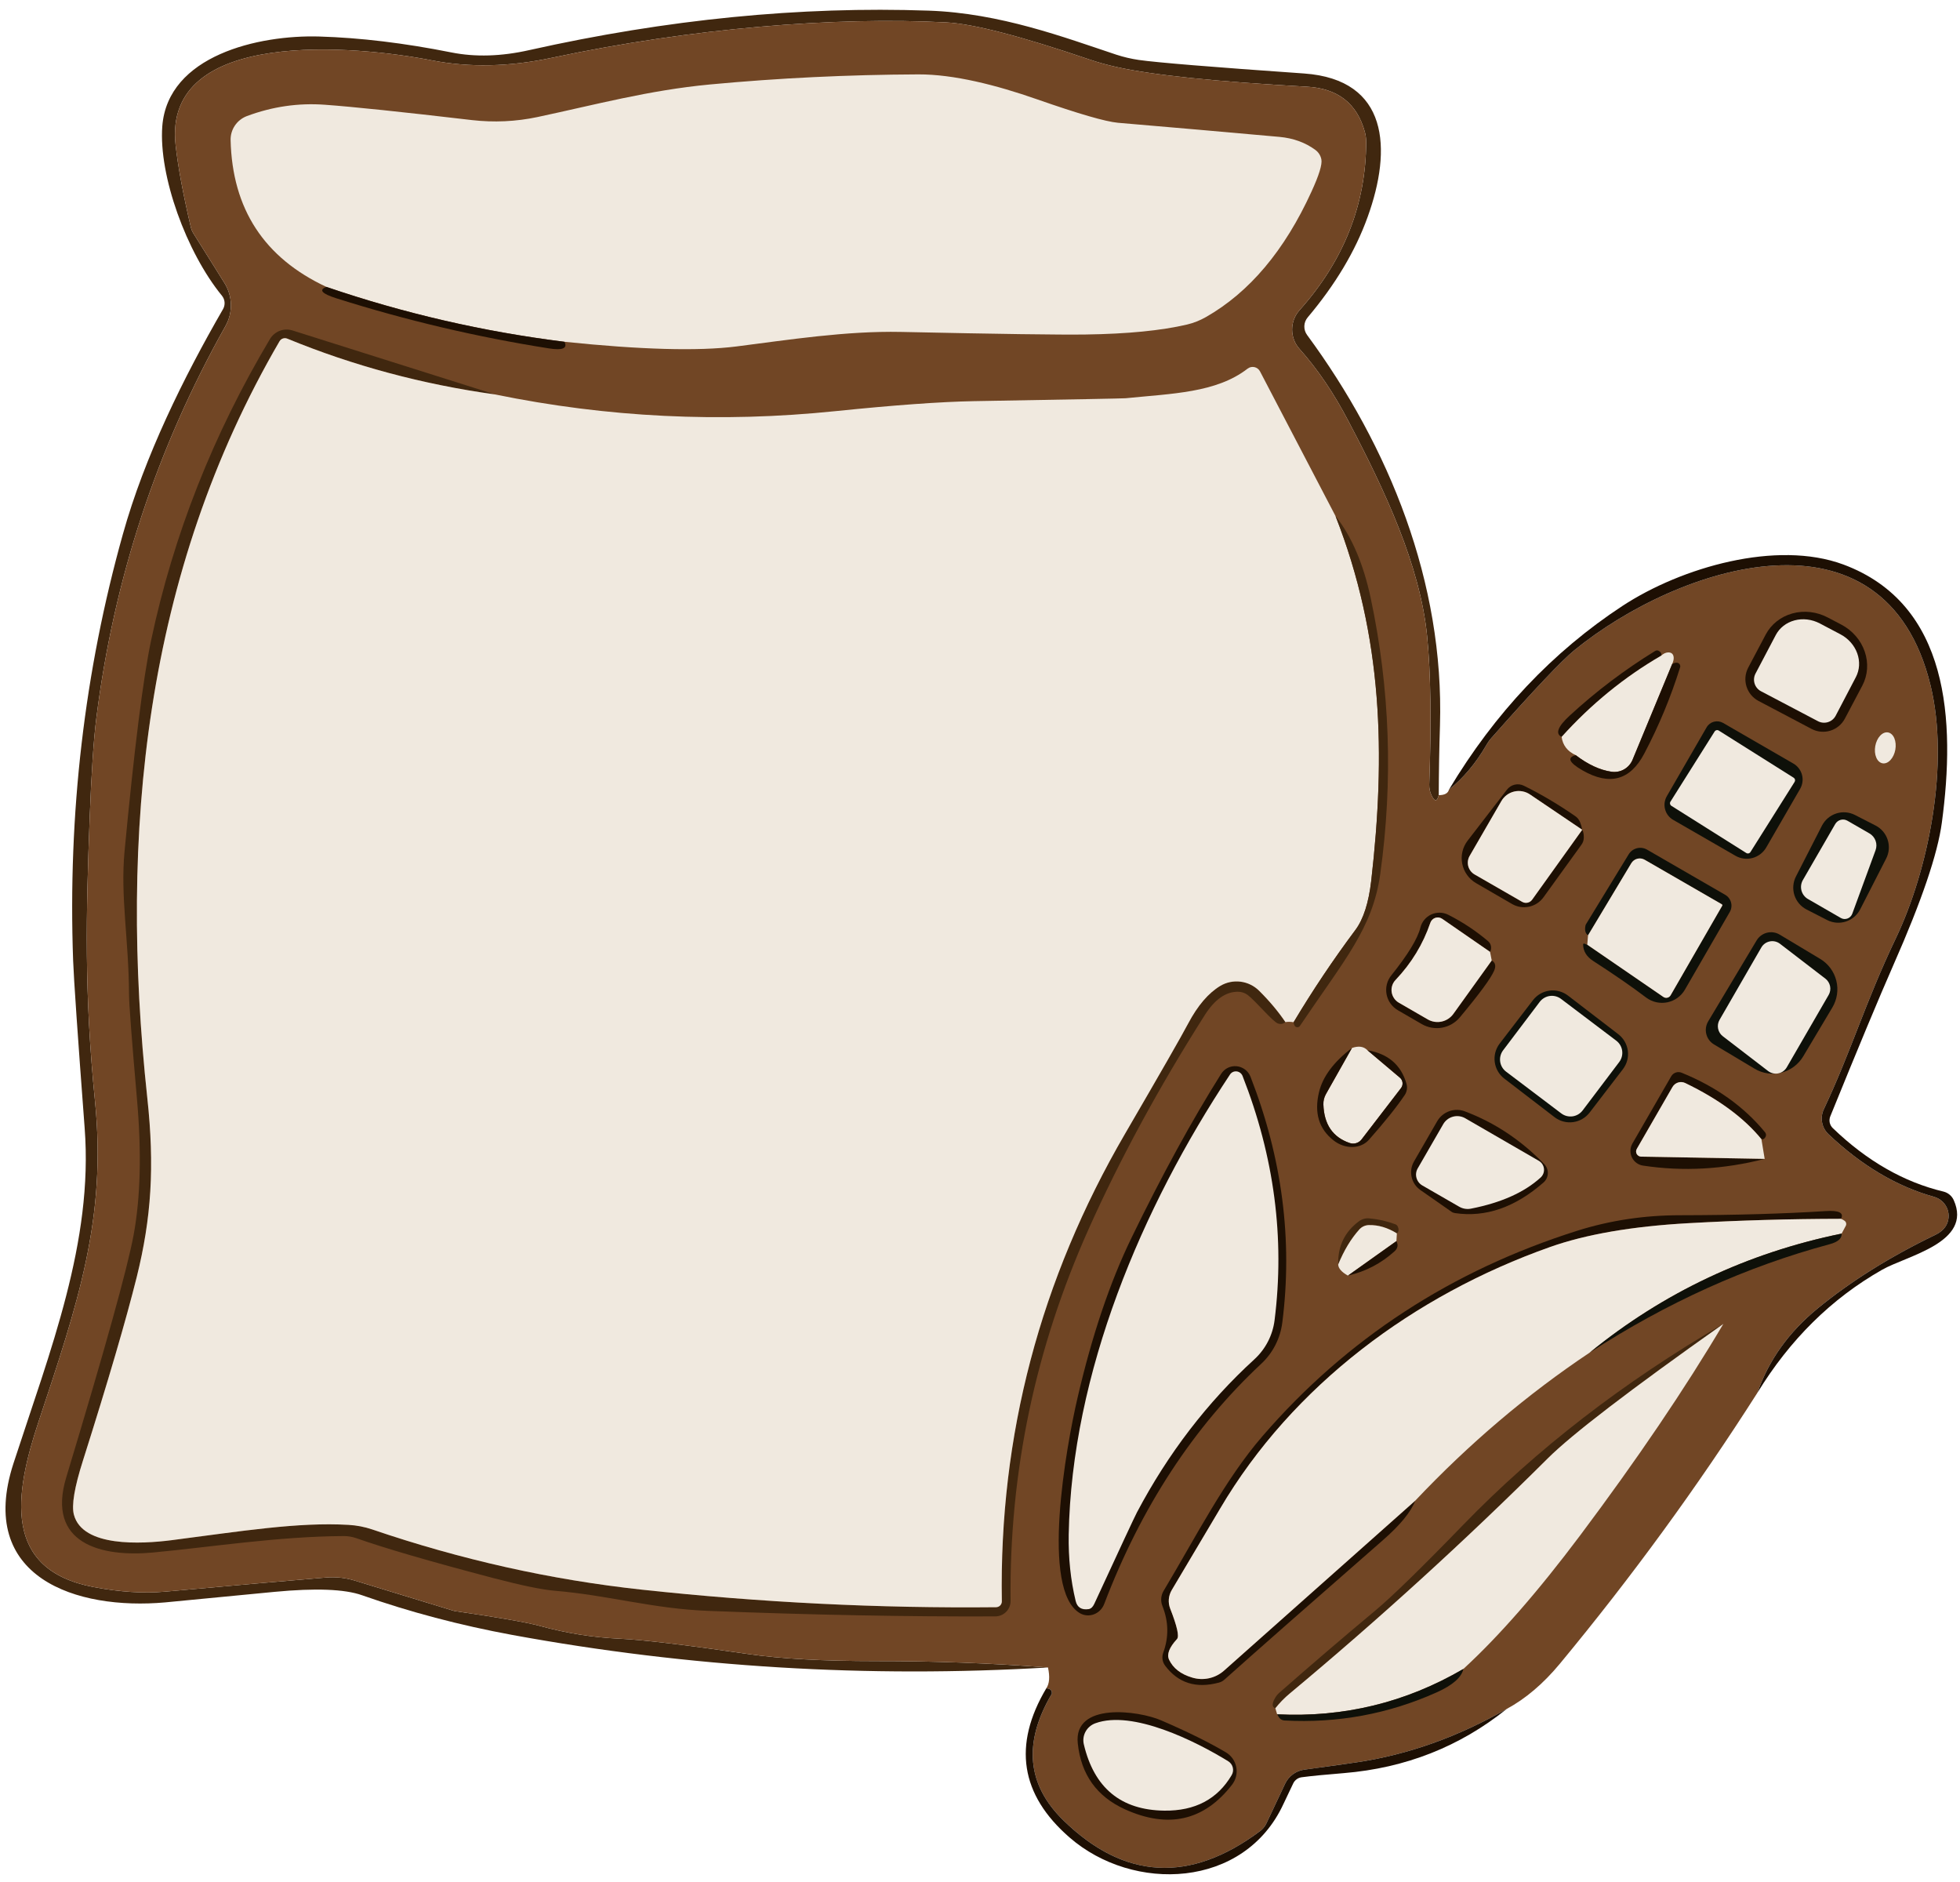 <?xml version="1.0" encoding="UTF-8"?> <svg xmlns="http://www.w3.org/2000/svg" width="175" height="168" viewBox="0 0 175 168" fill="none"><path d="M128.46 70.98C128.307 71.587 128.087 71.583 127.8 70.97C127.668 70.68 127.603 70.362 127.61 70.04C127.81 64.487 127.747 60.063 127.42 56.77C126.79 50.47 123.66 43.8 120.4 37.6C119.087 35.087 117.63 32.937 116.03 31.15C115.604 30.675 115.368 30.059 115.368 29.42C115.368 28.781 115.604 28.165 116.03 27.69C119.977 23.277 121.96 18.273 121.98 12.68C121.98 12.375 121.94 12.069 121.86 11.77C121.16 9.23 119.437 7.887 116.69 7.74C108.61 7.293 102.957 6.71 99.73 5.99C98.898 5.81 98.076 5.583 97.27 5.31C91.163 3.23 86.903 2.127 84.49 2C74.58 1.48 61.78 2.5 49.27 5.16C45.483 5.967 41.917 6.043 38.57 5.39C31.91 4.08 14.5 2.41 15.68 12.97C15.893 14.89 16.347 17.33 17.04 20.29C17.087 20.482 17.161 20.661 17.26 20.82L20.04 25.26C20.4 25.835 20.599 26.496 20.615 27.174C20.63 27.852 20.463 28.52 20.13 29.11C14.003 40.01 10.16 51.68 8.6 64.12C8.36 66.013 8.163 68.95 8.01 72.93C7.68 81.57 7.51 88.62 8.48 98.28C9.54 108.77 6.94 116.39 3.43 126.95C1.3 133.38 0.19 140.12 8.35 141.67C10.71 142.117 12.843 142.253 14.75 142.08C20.65 141.547 25.433 141.127 29.1 140.82C29.953 140.747 30.811 140.836 31.63 141.08L40.43 143.77C40.517 143.797 40.607 143.817 40.7 143.83C44.553 144.39 47.053 144.827 48.2 145.14C50.58 145.793 52.95 146.173 55.31 146.28C57.35 146.373 61.18 146.83 66.8 147.65C69.66 148.07 73.467 148.28 78.22 148.28C83.327 148.273 88.443 148.463 93.57 148.85C77.457 149.803 61.52 148.837 45.76 145.95C41.06 145.083 36.58 143.9 32.32 142.4C30.773 141.853 28.17 141.753 24.51 142.1C18.157 142.713 14.903 143.027 14.75 143.04C6.85 143.75 -2.12 140.85 1.2 130.64C4.49 120.53 8.33 110.88 7.56 100.72C6.933 92.387 6.59 87.4 6.53 85.76C6.057 72.627 7.537 59.937 10.97 47.69C12.91 40.74 16.4 33.68 19.91 27.6C20.019 27.412 20.068 27.196 20.05 26.979C20.033 26.763 19.949 26.557 19.81 26.39C16.64 22.51 14.16 15.67 14.49 11.27C14.98 4.95 23.09 3.1 28.51 3.26C32.157 3.367 36.087 3.84 40.3 4.68C42.44 5.107 44.763 5.037 47.27 4.47C59.557 1.723 71.44 0.55 82.92 0.95C89.31 1.17 95.06 3.35 99.67 4.88C100.322 5.093 100.991 5.25 101.67 5.35C103.297 5.583 108.22 5.987 116.44 6.56C123.99 7.1 124.31 13.29 122.11 19.37C121.017 22.41 119.233 25.397 116.76 28.33C116.574 28.549 116.468 28.824 116.459 29.111C116.45 29.398 116.539 29.68 116.71 29.91C124.03 39.85 128.95 51.99 128.57 64.75C128.503 66.823 128.467 68.9 128.46 70.98Z" fill="#40270F"></path><path d="M128.46 70.98C128.98 70.98 129.283 70.817 129.37 70.49C130.663 69.45 131.777 68.123 132.71 66.51C132.85 66.264 133.014 66.036 133.2 65.83C136.98 61.563 139.433 58.97 140.56 58.05C149.87 50.46 168.29 44.43 172.37 61.18C174.08 68.22 172.2 77.63 169.27 83.76C166.55 89.45 165.32 93.76 162.84 99.02C162.666 99.388 162.612 99.803 162.688 100.203C162.763 100.604 162.963 100.97 163.26 101.25C166.207 104.043 169.35 105.907 172.69 106.84C172.934 106.908 173.16 107.028 173.353 107.19C173.547 107.352 173.703 107.554 173.812 107.781C173.921 108.009 173.98 108.257 173.985 108.508C173.99 108.76 173.94 109.009 173.84 109.24C173.66 109.653 173.313 109.983 172.8 110.23C168.753 112.183 165.25 114.373 162.29 116.8C159.71 118.913 157.917 121.423 156.91 124.33C151.583 132.69 145.703 140.753 139.27 148.52C137.79 150.3 136.21 151.643 134.53 152.55C130.177 155.05 125.703 156.64 121.11 157.32C119.637 157.533 118.087 157.75 116.46 157.97C116.092 158.019 115.742 158.16 115.442 158.38C115.141 158.6 114.9 158.892 114.74 159.23L113.06 162.79C112.929 163.059 112.733 163.293 112.49 163.47C106.237 168.123 100.393 167.803 94.96 162.51C91.693 159.33 91.337 155.573 93.89 151.24C93.91 151.215 93.92 151.179 93.92 151.14C93.92 150.867 93.753 150.723 93.42 150.71C93.7 150.297 93.75 149.677 93.57 148.85C88.443 148.463 83.327 148.273 78.22 148.28C73.467 148.28 69.66 148.07 66.8 147.65C61.18 146.83 57.35 146.373 55.31 146.28C52.95 146.173 50.58 145.793 48.2 145.14C47.053 144.827 44.553 144.39 40.7 143.83C40.607 143.817 40.517 143.797 40.43 143.77L31.63 141.08C30.811 140.836 29.953 140.747 29.1 140.82C25.433 141.127 20.65 141.547 14.75 142.08C12.843 142.253 10.71 142.117 8.35 141.67C0.19 140.12 1.3 133.38 3.43 126.95C6.94 116.39 9.54 108.77 8.48 98.28C7.51 88.62 7.68 81.57 8.01 72.93C8.163 68.95 8.36 66.013 8.6 64.12C10.16 51.68 14.003 40.01 20.13 29.11C20.463 28.52 20.63 27.852 20.615 27.174C20.599 26.496 20.4 25.835 20.04 25.26L17.26 20.82C17.161 20.661 17.087 20.482 17.04 20.29C16.347 17.33 15.893 14.89 15.68 12.97C14.5 2.41 31.91 4.08 38.57 5.39C41.917 6.043 45.483 5.967 49.27 5.16C61.78 2.5 74.58 1.48 84.49 2C86.903 2.127 91.163 3.23 97.27 5.31C98.076 5.583 98.898 5.81 99.73 5.99C102.957 6.71 108.61 7.293 116.69 7.74C119.437 7.887 121.16 9.23 121.86 11.77C121.94 12.069 121.98 12.375 121.98 12.68C121.96 18.273 119.977 23.277 116.03 27.69C115.604 28.165 115.368 28.781 115.368 29.42C115.368 30.059 115.604 30.675 116.03 31.15C117.63 32.937 119.087 35.087 120.4 37.6C123.66 43.8 126.79 50.47 127.42 56.77C127.747 60.063 127.81 64.487 127.61 70.04C127.603 70.362 127.668 70.68 127.8 70.97C128.087 71.583 128.307 71.587 128.46 70.98Z" fill="#714625"></path><path d="M50.4 30.51C43.16 29.61 36.073 27.977 29.14 25.61C23.587 23.017 20.737 18.65 20.59 12.51C20.578 12.046 20.713 11.59 20.974 11.205C21.236 10.819 21.612 10.524 22.05 10.36C24.323 9.513 26.64 9.177 29 9.35C31.5 9.53 35.88 9.987 42.14 10.72C44.094 10.945 46.066 10.854 47.98 10.45C53.2 9.34 57.9 8.06 63.39 7.54C69.51 6.967 75.713 6.667 82 6.64C85.16 6.63 88.95 7.59 92.58 8.86C96.3 10.16 98.713 10.86 99.82 10.96C104.627 11.367 109.433 11.787 114.24 12.22C115.473 12.333 116.54 12.72 117.44 13.38C117.722 13.585 117.915 13.889 117.98 14.23C118.067 14.677 117.773 15.633 117.1 17.1C114.7 22.36 111.553 26.097 107.66 28.31C107.136 28.608 106.574 28.831 105.99 28.97C103.69 29.51 100.67 29.807 96.93 29.86C94.657 29.893 89.163 29.817 80.45 29.63C75.54 29.53 70.44 30.33 65.73 30.93C62.323 31.357 57.213 31.217 50.4 30.51Z" fill="#F0E9DF"></path><path d="M29.14 25.61C36.073 27.977 43.16 29.61 50.4 30.51C50.693 31.097 50.23 31.293 49.01 31.1C42.577 30.087 36.253 28.597 30.04 26.63C28.733 26.217 28.433 25.877 29.14 25.61Z" fill="#1D0F03"></path><path d="M44.2 35.21C37.72 34.31 31.537 32.65 25.65 30.23C25.525 30.179 25.387 30.175 25.26 30.217C25.133 30.259 25.027 30.346 24.96 30.46C12.89 51.17 10.61 74.42 13.15 97.99C13.82 104.15 13.51 108.75 12.21 113.99C11.25 117.843 9.65 123.303 7.41 130.37C6.644 132.77 6.374 134.387 6.6 135.22C7.38 138.13 12.62 137.83 15.3 137.49C21.58 136.68 26.62 135.86 31.11 136.12C31.84 136.16 32.557 136.298 33.24 136.53C41.16 139.23 49.17 141.02 57.27 141.9C67.93 143.053 78.487 143.577 88.94 143.47C89.076 143.467 89.206 143.411 89.302 143.314C89.397 143.217 89.45 143.086 89.45 142.95C89.204 128.137 92.874 114.217 100.46 101.19C103.654 95.703 105.534 92.42 106.1 91.34C106.94 89.76 107.89 88.65 108.95 88.01C109.494 87.684 110.131 87.551 110.762 87.631C111.392 87.71 111.98 87.999 112.43 88.45C113.35 89.363 114.13 90.293 114.77 91.24C114.577 91.407 114.354 91.447 114.1 91.36C113.64 91.21 112.14 89.38 111.39 88.81C111.143 88.628 110.842 88.53 110.53 88.53C109.444 88.523 108.457 89.217 107.57 90.61C103.45 97.103 99.994 103.47 97.2 109.71C92.434 120.363 90.11 131.43 90.23 142.91C90.232 143.09 90.197 143.268 90.13 143.435C90.062 143.602 89.962 143.753 89.836 143.882C89.71 144.01 89.559 144.112 89.394 144.182C89.228 144.252 89.05 144.289 88.87 144.29C81.023 144.323 72.494 144.16 63.28 143.8C58.27 143.61 54.4 142.41 49.52 142C48.373 141.9 46.564 141.527 44.09 140.88C38.457 139.4 34.357 138.207 31.79 137.3C31.439 137.181 31.071 137.12 30.7 137.12C24.8 137.15 18.87 138.1 13.63 138.59C9.13 139.01 4.1 137.86 5.92 131.86C9.367 120.46 11.37 113.253 11.93 110.24C12.544 106.913 12.647 102.91 12.24 98.23C11.76 92.757 11.52 89.587 11.52 88.72C11.5 83.94 10.74 80.02 11.12 76C11.987 66.84 12.777 60.563 13.49 57.17C15.483 47.763 19.02 38.797 24.1 30.27C24.301 29.931 24.611 29.671 24.978 29.531C25.345 29.391 25.747 29.38 26.12 29.5L44.2 35.21Z" fill="#40270F"></path><path d="M44.2 35.21C54.2 37.263 64.337 37.76 74.61 36.7C79.883 36.16 83.993 35.863 86.94 35.81C95.773 35.657 100.293 35.57 100.5 35.55C104.62 35.13 108.59 35.08 111.39 32.91C111.476 32.843 111.574 32.796 111.68 32.772C111.786 32.748 111.895 32.748 112.001 32.77C112.107 32.793 112.207 32.839 112.293 32.905C112.379 32.97 112.45 33.054 112.5 33.15L119.24 46.06C123.48 56.85 123.72 67.37 122.43 78.63C122.203 80.59 121.733 82.05 121.02 83.01C119.033 85.67 117.193 88.417 115.5 91.25C115.233 91.203 114.99 91.2 114.77 91.24C114.13 90.293 113.35 89.363 112.43 88.45C111.98 87.999 111.392 87.71 110.762 87.631C110.131 87.551 109.494 87.684 108.95 88.01C107.89 88.65 106.94 89.76 106.1 91.34C105.534 92.42 103.654 95.703 100.46 101.19C92.874 114.217 89.204 128.137 89.45 142.95C89.45 143.086 89.397 143.217 89.302 143.314C89.206 143.411 89.076 143.467 88.94 143.47C78.487 143.577 67.93 143.053 57.27 141.9C49.17 141.02 41.16 139.23 33.24 136.53C32.557 136.298 31.84 136.16 31.11 136.12C26.62 135.86 21.58 136.68 15.3 137.49C12.62 137.83 7.38 138.13 6.6 135.22C6.374 134.387 6.644 132.77 7.41 130.37C9.65 123.303 11.25 117.843 12.21 113.99C13.51 108.75 13.82 104.15 13.15 97.99C10.61 74.42 12.89 51.17 24.96 30.46C25.027 30.346 25.133 30.259 25.26 30.217C25.387 30.175 25.525 30.179 25.65 30.23C31.537 32.65 37.72 34.31 44.2 35.21Z" fill="#F0E9DF"></path><path d="M115.5 91.25C117.193 88.417 119.033 85.67 121.02 83.01C121.733 82.05 122.203 80.59 122.43 78.63C123.72 67.37 123.48 56.85 119.24 46.06C120.68 47.88 121.727 50.317 122.38 53.37C124.107 61.477 124.393 69.687 123.24 78C122.56 82.89 120.04 85.67 116.07 91.57C116.043 91.612 116.006 91.647 115.961 91.67C115.916 91.693 115.866 91.703 115.816 91.7C115.766 91.697 115.718 91.681 115.676 91.652C115.635 91.624 115.601 91.585 115.58 91.54C115.54 91.46 115.513 91.363 115.5 91.25Z" fill="#40270F"></path><path d="M156.91 124.33C157.917 121.423 159.71 118.913 162.29 116.8C165.25 114.373 168.753 112.183 172.8 110.23C173.313 109.983 173.66 109.653 173.84 109.24C173.94 109.009 173.99 108.76 173.985 108.508C173.98 108.257 173.921 108.009 173.812 107.781C173.703 107.554 173.547 107.352 173.353 107.19C173.16 107.028 172.934 106.908 172.69 106.84C169.35 105.907 166.207 104.043 163.26 101.25C162.963 100.97 162.763 100.604 162.688 100.203C162.612 99.803 162.666 99.388 162.84 99.02C165.32 93.76 166.55 89.45 169.27 83.76C172.2 77.63 174.08 68.22 172.37 61.18C168.29 44.43 149.87 50.46 140.56 58.05C139.433 58.97 136.98 61.563 133.2 65.83C133.014 66.036 132.85 66.264 132.71 66.51C131.777 68.123 130.663 69.45 129.37 70.49C133.463 63.65 138.627 58.183 144.86 54.09C150.14 50.63 158.63 48.19 164.58 50.39C174.07 53.92 174.6 64.36 173.38 73.43C173.007 76.217 171.573 80.433 169.08 86.08C167.793 89.007 165.907 93.53 163.42 99.65C163.347 99.83 163.329 100.028 163.37 100.217C163.412 100.407 163.509 100.579 163.65 100.71C166.69 103.637 169.983 105.523 173.53 106.37C173.729 106.42 173.915 106.514 174.072 106.646C174.23 106.777 174.356 106.943 174.44 107.13C176.14 110.92 170.27 112.08 168.04 113.35C163.527 115.917 159.817 119.577 156.91 124.33Z" fill="#1D0F03"></path><path d="M157.01 62.57C156.494 62.298 156.108 61.832 155.935 61.275C155.763 60.718 155.819 60.116 156.09 59.6L157.65 56.65C158.138 55.727 158.995 55.047 160.034 54.76C161.072 54.473 162.208 54.603 163.19 55.12L164.41 55.76C164.897 56.017 165.331 56.361 165.689 56.773C166.046 57.185 166.32 57.657 166.493 58.163C166.667 58.668 166.738 59.196 166.701 59.717C166.664 60.238 166.521 60.742 166.28 61.2L164.72 64.15C164.448 64.665 163.982 65.052 163.425 65.225C162.868 65.397 162.266 65.341 161.75 65.07L157.01 62.57Z" fill="#1D0F03"></path><path d="M157.24 61.71C157.103 61.639 156.982 61.542 156.883 61.425C156.783 61.307 156.708 61.171 156.662 61.024C156.616 60.877 156.598 60.723 156.612 60.569C156.625 60.416 156.669 60.267 156.74 60.13L158.55 56.69C158.889 56.045 159.493 55.574 160.23 55.379C160.967 55.184 161.776 55.282 162.48 55.65L164.32 56.62C164.669 56.803 164.982 57.047 165.24 57.339C165.498 57.63 165.697 57.963 165.825 58.319C165.953 58.675 166.008 59.046 165.987 59.412C165.965 59.777 165.868 60.13 165.7 60.45L163.9 63.89C163.755 64.165 163.508 64.37 163.211 64.462C162.915 64.554 162.594 64.525 162.32 64.38L157.24 61.71Z" fill="#F0E9DF"></path><path d="M148.32 58.53C145.033 60.437 142.07 62.853 139.43 65.78C138.85 65.493 139.087 64.863 140.14 63.89C142.5 61.717 145.047 59.79 147.78 58.11C147.829 58.08 147.884 58.063 147.94 58.061C147.996 58.059 148.052 58.073 148.1 58.1C148.307 58.22 148.38 58.363 148.32 58.53Z" fill="#1D0F03"></path><path d="M149.3 59.28L145.76 67.83C145.609 68.19 145.342 68.49 145.002 68.682C144.661 68.874 144.267 68.947 143.88 68.89C142.84 68.737 141.777 68.243 140.69 67.41C139.95 67.07 139.53 66.527 139.43 65.78C142.07 62.853 145.033 60.437 148.32 58.53C148.513 58.35 148.713 58.253 148.92 58.24C149.193 58.227 149.36 58.34 149.42 58.58C149.467 58.767 149.427 59 149.3 59.28Z" fill="#F0E9DF"></path><path d="M140.69 67.41C141.777 68.243 142.84 68.737 143.88 68.89C144.267 68.947 144.661 68.874 145.002 68.682C145.342 68.49 145.609 68.19 145.76 67.83L149.3 59.28C149.454 59.187 149.6 59.147 149.74 59.16C149.786 59.165 149.831 59.181 149.871 59.205C149.911 59.23 149.945 59.263 149.971 59.302C149.996 59.341 150.013 59.385 150.02 59.432C150.027 59.478 150.023 59.525 150.01 59.57C149.177 62.237 148.11 64.803 146.81 67.27C145.556 69.657 143.72 70.157 141.3 68.77C140.093 68.077 139.89 67.623 140.69 67.41Z" fill="#1D0F03"></path><path d="M160.73 70.41L157.7 75.65C157.431 76.113 156.991 76.451 156.475 76.59C155.96 76.728 155.411 76.657 154.95 76.39L149.38 73.18C149.029 72.976 148.774 72.641 148.669 72.248C148.564 71.855 148.618 71.435 148.82 71.08L152.38 64.92C152.521 64.676 152.754 64.499 153.027 64.426C153.3 64.353 153.592 64.39 153.84 64.53L160.12 68.16C160.499 68.378 160.776 68.737 160.89 69.159C161.005 69.581 160.947 70.031 160.73 70.41Z" fill="#0E1009"></path><path d="M168.084 68.138C167.967 68.117 167.857 68.061 167.76 67.972C167.664 67.884 167.583 67.765 167.523 67.622C167.462 67.479 167.423 67.315 167.408 67.14C167.393 66.965 167.402 66.781 167.434 66.6C167.499 66.235 167.656 65.901 167.87 65.673C168.084 65.444 168.338 65.339 168.575 65.382C168.693 65.403 168.803 65.459 168.899 65.548C168.996 65.636 169.077 65.755 169.137 65.898C169.197 66.041 169.236 66.205 169.251 66.38C169.267 66.555 169.258 66.739 169.226 66.92C169.161 67.285 169.004 67.619 168.79 67.847C168.576 68.076 168.322 68.181 168.084 68.138Z" fill="#F0E9DF"></path><path d="M156.289 76.06C156.27 76.09 156.246 76.116 156.217 76.136C156.188 76.157 156.155 76.171 156.121 76.179C156.086 76.187 156.05 76.188 156.015 76.182C155.98 76.176 155.947 76.163 155.917 76.144L149.232 71.934C149.171 71.896 149.129 71.836 149.113 71.766C149.097 71.696 149.109 71.623 149.147 71.562L153.091 65.3C153.11 65.27 153.134 65.244 153.163 65.224C153.192 65.203 153.225 65.189 153.259 65.181C153.294 65.173 153.33 65.172 153.365 65.178C153.4 65.184 153.433 65.197 153.463 65.216L160.148 69.425C160.209 69.464 160.252 69.524 160.267 69.594C160.283 69.664 160.271 69.737 160.233 69.798L156.289 76.06Z" fill="#F0E9DF"></path><path d="M141.27 74.07L136.61 70.92C136.406 70.781 136.176 70.686 135.933 70.641C135.691 70.595 135.441 70.6 135.201 70.656C134.961 70.711 134.734 70.816 134.536 70.963C134.338 71.11 134.173 71.296 134.05 71.51L131.22 76.4C131.139 76.538 131.087 76.69 131.065 76.848C131.044 77.007 131.054 77.167 131.094 77.322C131.135 77.476 131.206 77.621 131.303 77.747C131.4 77.874 131.522 77.98 131.66 78.06L135.9 80.5C136.047 80.587 136.22 80.615 136.387 80.58C136.554 80.545 136.701 80.449 136.8 80.31L141.27 74.07C141.363 74.217 141.41 74.44 141.41 74.74C141.416 74.986 141.338 75.226 141.19 75.42L137.81 80.1C137.5 80.528 137.042 80.827 136.525 80.937C136.008 81.048 135.468 80.964 135.01 80.7L131.8 78.84C131.482 78.656 131.206 78.407 130.992 78.108C130.777 77.81 130.629 77.469 130.557 77.109C130.485 76.749 130.491 76.379 130.574 76.022C130.658 75.665 130.816 75.33 131.04 75.04L134.55 70.49C134.722 70.266 134.967 70.108 135.242 70.044C135.518 69.981 135.807 70.014 136.06 70.14C137.593 70.893 139.12 71.797 140.64 72.85C140.84 72.983 140.987 73.167 141.08 73.4C141.16 73.593 141.223 73.817 141.27 74.07Z" fill="#1D0F03"></path><path d="M141.27 74.07L136.8 80.31C136.701 80.449 136.554 80.545 136.387 80.58C136.22 80.615 136.047 80.587 135.9 80.5L131.66 78.06C131.522 77.98 131.4 77.874 131.303 77.747C131.206 77.621 131.135 77.476 131.094 77.322C131.054 77.167 131.044 77.007 131.065 76.848C131.087 76.69 131.139 76.538 131.22 76.4L134.05 71.51C134.173 71.296 134.338 71.11 134.536 70.963C134.734 70.816 134.961 70.711 135.201 70.656C135.441 70.6 135.691 70.595 135.933 70.641C136.176 70.686 136.406 70.781 136.61 70.92L141.27 74.07Z" fill="#F0E9DF"></path><path d="M166.085 81.177C165.82 81.694 165.361 82.085 164.808 82.263C164.256 82.442 163.654 82.393 163.137 82.129L161.304 81.19C160.787 80.926 160.396 80.467 160.217 79.914C160.039 79.361 160.087 78.76 160.352 78.243L162.675 73.703C162.94 73.186 163.399 72.795 163.952 72.617C164.504 72.438 165.105 72.487 165.622 72.751L167.456 73.69C167.973 73.954 168.364 74.413 168.542 74.966C168.721 75.519 168.673 76.12 168.408 76.637L166.085 81.177Z" fill="#0E1009"></path><path d="M164.96 73.27L166.92 74.4C167.172 74.547 167.364 74.777 167.463 75.052C167.562 75.326 167.561 75.626 167.46 75.9L165.38 81.57C165.343 81.668 165.285 81.757 165.21 81.831C165.136 81.904 165.046 81.961 164.948 81.996C164.85 82.031 164.745 82.044 164.642 82.035C164.539 82.025 164.439 81.993 164.35 81.94L161.42 80.25C161.137 80.085 160.931 79.814 160.846 79.498C160.762 79.181 160.807 78.844 160.97 78.56L163.86 73.56C163.913 73.468 163.983 73.388 164.067 73.324C164.151 73.259 164.247 73.212 164.35 73.185C164.452 73.158 164.559 73.152 164.663 73.166C164.768 73.181 164.869 73.216 164.96 73.27Z" fill="#F0E9DF"></path><path d="M141.72 84.33L148.51 88.99C148.561 89.026 148.619 89.052 148.68 89.064C148.741 89.077 148.805 89.077 148.866 89.063C148.927 89.05 148.985 89.025 149.035 88.988C149.086 88.951 149.128 88.904 149.16 88.85L153.77 80.85C153.776 80.84 153.78 80.828 153.782 80.816C153.783 80.804 153.782 80.792 153.778 80.779C153.774 80.767 153.768 80.756 153.76 80.746C153.752 80.736 153.741 80.727 153.73 80.72L146.85 76.75C146.649 76.633 146.411 76.6 146.186 76.658C145.961 76.716 145.769 76.861 145.65 77.06L141.79 83.49C141.55 83.33 141.473 83.04 141.56 82.62C141.573 82.567 141.593 82.52 141.62 82.48L145.42 76.26C145.584 75.992 145.846 75.799 146.15 75.72C146.454 75.642 146.777 75.685 147.05 75.84L154.04 79.88C154.294 80.028 154.48 80.271 154.557 80.556C154.634 80.84 154.595 81.144 154.45 81.4L150.44 88.34C150.273 88.629 150.047 88.88 149.776 89.075C149.506 89.27 149.197 89.406 148.87 89.473C148.543 89.54 148.205 89.537 147.879 89.464C147.554 89.391 147.247 89.25 146.98 89.05C145.667 88.057 144.093 86.97 142.26 85.79C141.66 85.403 141.357 84.91 141.35 84.31C141.349 84.296 141.352 84.282 141.359 84.269C141.366 84.257 141.377 84.246 141.39 84.239C141.403 84.232 141.418 84.228 141.434 84.228C141.45 84.229 141.466 84.233 141.48 84.24C141.56 84.28 141.64 84.31 141.72 84.33Z" fill="#0E1009"></path><path d="M141.72 84.33L141.79 83.49L145.65 77.06C145.769 76.861 145.961 76.716 146.186 76.658C146.411 76.6 146.649 76.633 146.85 76.75L153.73 80.72C153.741 80.727 153.752 80.736 153.76 80.746C153.768 80.756 153.774 80.767 153.778 80.779C153.782 80.792 153.783 80.804 153.782 80.816C153.78 80.828 153.776 80.84 153.77 80.85L149.16 88.85C149.128 88.904 149.086 88.951 149.035 88.988C148.985 89.025 148.927 89.05 148.866 89.063C148.805 89.077 148.741 89.077 148.68 89.064C148.619 89.052 148.561 89.026 148.51 88.99L141.72 84.33Z" fill="#F0E9DF"></path><path d="M133.04 84.97L128.77 82.02C128.681 81.959 128.579 81.919 128.472 81.903C128.365 81.888 128.256 81.897 128.153 81.931C128.05 81.965 127.957 82.023 127.88 82.099C127.803 82.175 127.745 82.268 127.71 82.37C127.057 84.283 126.02 85.987 124.6 87.48C124.464 87.622 124.362 87.794 124.303 87.982C124.243 88.169 124.227 88.369 124.256 88.564C124.285 88.76 124.358 88.946 124.47 89.11C124.581 89.274 124.728 89.411 124.9 89.51L127.48 91C127.854 91.216 128.296 91.285 128.719 91.192C129.142 91.1 129.517 90.853 129.77 90.5L133.19 85.74C133.517 85.927 133.587 86.233 133.4 86.66C133.107 87.34 132.087 88.727 130.34 90.82C129.935 91.302 129.374 91.627 128.754 91.736C128.134 91.846 127.496 91.734 126.95 91.42L124.81 90.18C124.548 90.028 124.322 89.822 124.148 89.575C123.973 89.329 123.854 89.047 123.799 88.75C123.744 88.454 123.754 88.149 123.828 87.857C123.903 87.565 124.04 87.293 124.23 87.06C125.71 85.213 126.573 83.797 126.82 82.81C126.882 82.554 127.001 82.315 127.169 82.111C127.336 81.907 127.548 81.744 127.787 81.633C128.026 81.523 128.288 81.468 128.552 81.472C128.815 81.477 129.075 81.541 129.31 81.66C130.59 82.307 131.777 83.093 132.87 84.02C133.01 84.147 133.093 84.293 133.12 84.46C133.153 84.66 133.127 84.83 133.04 84.97Z" fill="#1D0F03"></path><path d="M133.04 84.97L133.19 85.74L129.77 90.5C129.517 90.853 129.142 91.1 128.719 91.192C128.296 91.285 127.854 91.216 127.48 91L124.9 89.51C124.728 89.411 124.581 89.274 124.47 89.11C124.358 88.946 124.285 88.76 124.256 88.564C124.227 88.369 124.243 88.169 124.303 87.982C124.362 87.794 124.464 87.622 124.6 87.48C126.02 85.987 127.057 84.283 127.71 82.37C127.745 82.268 127.803 82.175 127.88 82.099C127.957 82.023 128.05 81.965 128.153 81.931C128.256 81.897 128.365 81.888 128.472 81.903C128.579 81.919 128.681 81.959 128.77 82.02L133.04 84.97Z" fill="#F0E9DF"></path><path d="M156.84 83.95C156.941 83.78 157.074 83.632 157.233 83.514C157.391 83.396 157.571 83.311 157.762 83.263C157.954 83.214 158.153 83.204 158.348 83.233C158.543 83.261 158.731 83.329 158.9 83.43L162.52 85.6C163.238 86.031 163.755 86.73 163.957 87.544C164.16 88.358 164.031 89.219 163.6 89.94L161 94.3C160.787 94.657 160.505 94.969 160.171 95.218C159.837 95.467 159.458 95.648 159.055 95.75C158.652 95.852 158.233 95.874 157.822 95.814C157.411 95.754 157.016 95.613 156.66 95.4L153.03 93.23C152.861 93.128 152.714 92.994 152.597 92.836C152.48 92.677 152.396 92.497 152.348 92.306C152.301 92.114 152.292 91.916 152.321 91.721C152.351 91.526 152.418 91.339 152.52 91.17L156.84 83.95Z" fill="#0E1009"></path><path d="M157.87 95.61L153.82 92.5C153.603 92.333 153.454 92.093 153.401 91.825C153.347 91.556 153.393 91.277 153.53 91.04L157.26 84.58C157.34 84.44 157.45 84.319 157.581 84.225C157.712 84.132 157.862 84.067 158.02 84.036C158.178 84.004 158.341 84.007 158.498 84.044C158.655 84.081 158.802 84.151 158.93 84.25L162.98 87.36C163.197 87.527 163.346 87.767 163.399 88.035C163.453 88.304 163.407 88.583 163.27 88.82L159.53 95.28C159.449 95.418 159.34 95.538 159.21 95.63C159.08 95.723 158.931 95.788 158.774 95.819C158.617 95.85 158.456 95.847 158.3 95.811C158.144 95.775 157.997 95.707 157.87 95.61Z" fill="#F0E9DF"></path><path d="M141.929 99.316C141.569 99.785 141.037 100.092 140.451 100.169C139.865 100.247 139.272 100.088 138.802 99.728L134.312 96.282C134.08 96.104 133.885 95.882 133.738 95.628C133.592 95.374 133.497 95.094 133.459 94.804C133.42 94.514 133.44 94.219 133.515 93.936C133.591 93.653 133.722 93.388 133.9 93.155L136.871 89.284C137.231 88.815 137.763 88.508 138.349 88.43C138.935 88.353 139.528 88.512 139.998 88.872L144.488 92.318C144.72 92.496 144.915 92.718 145.062 92.972C145.208 93.226 145.303 93.506 145.342 93.796C145.38 94.086 145.36 94.381 145.285 94.664C145.209 94.947 145.078 95.212 144.9 95.445L141.929 99.316Z" fill="#0E1009"></path><path d="M141.305 99.126C141.197 99.268 141.062 99.388 140.908 99.478C140.754 99.569 140.584 99.628 140.407 99.652C140.23 99.677 140.05 99.666 139.877 99.621C139.704 99.576 139.542 99.498 139.399 99.39L134.47 95.662C134.328 95.555 134.208 95.42 134.118 95.266C134.027 95.112 133.968 94.941 133.944 94.764C133.919 94.588 133.93 94.407 133.975 94.235C134.02 94.062 134.098 93.9 134.206 93.757L137.475 89.434C137.583 89.292 137.718 89.172 137.872 89.082C138.026 88.991 138.196 88.932 138.373 88.907C138.55 88.883 138.73 88.893 138.903 88.938C139.076 88.984 139.238 89.062 139.38 89.17L144.309 92.898C144.452 93.005 144.572 93.14 144.662 93.294C144.752 93.448 144.812 93.618 144.836 93.795C144.861 93.972 144.85 94.152 144.805 94.325C144.76 94.498 144.682 94.66 144.574 94.803L141.305 99.126Z" fill="#F0E9DF"></path><path d="M122.09 93.75L124.99 96.2C125.123 96.313 125.207 96.472 125.225 96.645C125.244 96.818 125.196 96.992 125.09 97.13L121.57 101.71C121.448 101.87 121.279 101.986 121.087 102.044C120.895 102.101 120.689 102.097 120.5 102.03C119 101.517 118.22 100.373 118.16 98.6C118.147 98.273 118.227 97.948 118.39 97.66L120.71 93.55C121.303 93.343 121.763 93.41 122.09 93.75Z" fill="#F0E9DF"></path><path d="M120.71 93.55L118.39 97.66C118.227 97.948 118.147 98.273 118.16 98.6C118.22 100.373 119 101.517 120.5 102.03C120.689 102.097 120.895 102.101 121.087 102.044C121.279 101.986 121.448 101.87 121.57 101.71L125.09 97.13C125.196 96.992 125.244 96.818 125.225 96.645C125.207 96.472 125.123 96.313 124.99 96.2L122.09 93.75C123.937 94.063 125.1 95.063 125.58 96.75C125.627 96.916 125.638 97.091 125.612 97.261C125.586 97.432 125.524 97.595 125.43 97.74C124.717 98.8 123.65 100.133 122.23 101.74C121.873 102.144 121.348 102.376 120.763 102.389C120.178 102.402 119.576 102.195 119.08 101.81C117.76 100.783 117.323 99.343 117.77 97.49C118.103 96.103 119.083 94.79 120.71 93.55Z" fill="#1D0F03"></path><path d="M109.03 95.86C109.174 95.629 109.38 95.444 109.623 95.323C109.867 95.203 110.14 95.153 110.412 95.179C110.683 95.205 110.942 95.306 111.161 95.47C111.38 95.635 111.549 95.856 111.65 96.11C114.484 103.383 115.43 110.703 114.49 118.07C114.309 119.485 113.637 120.791 112.59 121.76C106.55 127.407 101.884 134.547 98.59 143.18C98.511 143.39 98.388 143.581 98.232 143.74C98.075 143.899 97.887 144.022 97.682 144.101C97.477 144.18 97.258 144.212 97.042 144.197C96.826 144.181 96.617 144.117 96.43 144.01C92.9 141.97 95.17 129.22 96.22 124.73C97.507 119.19 99.107 114.45 101.02 110.51C103.74 104.91 106.41 100.027 109.03 95.86Z" fill="#1D0F03"></path><path d="M157.27 101.69C155.71 99.783 153.443 98.113 150.47 96.68C150.272 96.583 150.045 96.565 149.833 96.63C149.622 96.695 149.442 96.838 149.33 97.03L146.14 102.56C146.1 102.629 146.078 102.708 146.078 102.788C146.078 102.868 146.098 102.947 146.138 103.017C146.177 103.086 146.234 103.144 146.303 103.185C146.372 103.226 146.45 103.249 146.53 103.25L157.56 103.45C153.893 104.39 150.273 104.59 146.7 104.05C146.487 104.019 146.286 103.936 146.113 103.809C145.94 103.682 145.801 103.514 145.707 103.32C145.614 103.125 145.569 102.911 145.576 102.695C145.583 102.479 145.643 102.268 145.75 102.08L149.22 96.07C149.312 95.915 149.456 95.799 149.627 95.742C149.798 95.685 149.983 95.692 150.15 95.76C153.23 97.013 155.71 98.783 157.59 101.07C157.635 101.124 157.665 101.189 157.675 101.258C157.686 101.327 157.677 101.397 157.65 101.46C157.563 101.653 157.437 101.73 157.27 101.69Z" fill="#1D0F03"></path><path d="M109.82 95.92C109.883 95.823 109.971 95.746 110.075 95.696C110.179 95.647 110.296 95.627 110.411 95.64C110.527 95.652 110.637 95.696 110.73 95.766C110.823 95.837 110.896 95.932 110.94 96.04C113.773 103.253 114.727 110.527 113.8 117.86C113.632 119.19 112.998 120.419 112.01 121.33C107.803 125.17 104.303 129.73 101.51 135.01C101.303 135.403 100.033 138.127 97.7 143.18C97.573 143.453 97.407 143.607 97.2 143.64C96.567 143.733 96.18 143.49 96.04 142.91C95.593 141.057 95.387 139.083 95.42 136.99C95.68 122.57 101.95 107.79 109.82 95.92Z" fill="#F0E9DF"></path><path d="M157.27 101.69L157.56 103.45L146.53 103.25C146.45 103.249 146.372 103.226 146.303 103.185C146.234 103.144 146.177 103.086 146.138 103.017C146.098 102.947 146.078 102.868 146.078 102.788C146.078 102.708 146.1 102.629 146.14 102.56L149.33 97.03C149.442 96.838 149.622 96.695 149.833 96.63C150.045 96.565 150.272 96.583 150.47 96.68C153.443 98.113 155.71 99.783 157.27 101.69Z" fill="#F0E9DF"></path><path d="M129.6 108.17L126.82 106.23C126.422 105.954 126.143 105.538 126.038 105.066C125.932 104.594 126.008 104.099 126.25 103.68L128.32 100.09C128.562 99.671 128.945 99.353 129.4 99.192C129.854 99.03 130.351 99.037 130.8 99.21C133.467 100.217 135.827 101.787 137.88 103.92C137.987 104.03 138.07 104.161 138.125 104.305C138.18 104.448 138.204 104.602 138.198 104.755C138.191 104.909 138.153 105.059 138.087 105.198C138.02 105.336 137.926 105.459 137.81 105.56C135.27 107.78 132.64 108.69 129.92 108.29C129.808 108.277 129.698 108.236 129.6 108.17Z" fill="#1D0F03"></path><path d="M137.55 105.12C136.097 106.44 134.03 107.363 131.35 107.89C130.983 107.967 130.598 107.903 130.27 107.71L126.99 105.82C126.734 105.671 126.547 105.427 126.47 105.142C126.393 104.857 126.433 104.554 126.58 104.3L128.86 100.35C129.05 100.021 129.363 99.78 129.731 99.681C130.098 99.582 130.489 99.632 130.82 99.82L137.39 103.62C137.518 103.693 137.627 103.795 137.707 103.919C137.788 104.042 137.838 104.183 137.854 104.329C137.869 104.476 137.85 104.624 137.797 104.761C137.744 104.899 137.66 105.022 137.55 105.12Z" fill="#F0E9DF"></path><path d="M164.38 108.8C159.826 108.807 155.283 108.937 150.75 109.19C145.723 109.47 141.593 110.183 138.36 111.33C126.3 115.61 115.44 123.62 108.92 134.7C108.08 136.127 106.646 138.54 104.62 141.94C104.473 142.189 104.385 142.467 104.36 142.753C104.336 143.039 104.377 143.325 104.48 143.59C105.1 145.17 105.303 146.077 105.09 146.31C104.397 147.063 104.16 147.677 104.38 148.15C104.74 148.917 105.426 149.45 106.44 149.75C106.928 149.9 107.447 149.921 107.946 149.812C108.445 149.704 108.908 149.469 109.29 149.13L126.36 133.96C125.98 134.96 125.02 136.133 123.48 137.48C116.693 143.413 111.977 147.563 109.33 149.93C109.185 150.061 109.014 150.154 108.83 150.2C106.797 150.747 105.197 150.243 104.03 148.69C103.907 148.524 103.827 148.332 103.797 148.129C103.768 147.927 103.789 147.721 103.86 147.53C104.366 146.15 104.343 144.763 103.79 143.37C103.7 143.15 103.663 142.911 103.682 142.673C103.701 142.435 103.776 142.205 103.9 142C106.8 137.15 109.36 132.08 112.74 128.18C120.226 119.52 129.593 113.413 140.84 109.86C143.767 108.94 146.823 108.48 150.01 108.48C154.896 108.473 159.223 108.35 162.99 108.11C164.19 108.03 164.653 108.26 164.38 108.8Z" fill="#1D0F03"></path><path d="M124.72 110.1C123.893 109.587 123.06 109.34 122.22 109.36C122.059 109.363 121.9 109.399 121.754 109.466C121.608 109.533 121.477 109.63 121.37 109.75C120.63 110.57 120 111.613 119.48 112.88C119.44 111.26 120.053 109.977 121.32 109.03C121.59 108.824 121.926 108.728 122.26 108.76C123.067 108.833 123.843 109.01 124.59 109.29C124.73 109.343 124.82 109.47 124.86 109.67C124.893 109.857 124.847 110 124.72 110.1Z" fill="#40270F"></path><path d="M164.38 108.8C164.506 108.853 164.614 108.913 164.7 108.98C164.767 109.029 164.814 109.102 164.833 109.184C164.851 109.267 164.84 109.354 164.8 109.43L164.43 110.12C156.01 111.847 148.514 115.387 141.94 120.74C136.36 124.467 131.166 128.873 126.36 133.96L109.29 149.13C108.908 149.469 108.445 149.704 107.946 149.812C107.447 149.921 106.928 149.9 106.44 149.75C105.426 149.45 104.74 148.917 104.38 148.15C104.16 147.677 104.397 147.063 105.09 146.31C105.303 146.077 105.1 145.17 104.48 143.59C104.377 143.325 104.336 143.039 104.36 142.753C104.385 142.467 104.473 142.189 104.62 141.94C106.646 138.54 108.08 136.127 108.92 134.7C115.44 123.62 126.3 115.61 138.36 111.33C141.593 110.183 145.723 109.47 150.75 109.19C155.283 108.937 159.826 108.807 164.38 108.8Z" fill="#F0E9DF"></path><path d="M124.72 110.1L124.68 110.79L120.35 113.87C119.79 113.557 119.5 113.227 119.48 112.88C120 111.613 120.63 110.57 121.37 109.75C121.477 109.63 121.608 109.533 121.754 109.466C121.9 109.399 122.059 109.363 122.22 109.36C123.06 109.34 123.893 109.587 124.72 110.1Z" fill="#F0E9DF"></path><path d="M164.43 110.12C164.464 110.553 164.103 110.87 163.35 111.07C155.943 113.063 148.807 116.287 141.94 120.74C148.514 115.387 156.01 111.847 164.43 110.12Z" fill="#0E1009"></path><path d="M124.68 110.79C124.86 111.137 124.8 111.443 124.5 111.71C123.313 112.783 121.93 113.503 120.35 113.87L124.68 110.79Z" fill="#1D0F03"></path><path d="M153.87 118.18C145.563 124.047 140.337 128.05 138.19 130.19C130.823 137.523 123.147 144.517 115.16 151.17C114.68 151.57 114.25 152.01 113.87 152.49C113.557 152.383 113.553 152.07 113.86 151.55C113.953 151.391 114.071 151.246 114.21 151.12C117.023 148.647 119.877 146.203 122.77 143.79C124.297 142.517 126.923 139.957 130.65 136.11C137.203 129.357 144.943 123.38 153.87 118.18Z" fill="#40270F"></path><path d="M153.87 118.18C150.45 123.96 146.183 130.26 141.07 137.08C137.303 142.1 133.833 146.067 130.66 148.98C125.52 151.98 119.977 153.33 114.03 153.03L113.87 152.49C114.25 152.01 114.68 151.57 115.16 151.17C123.147 144.517 130.823 137.523 138.19 130.19C140.337 128.05 145.563 124.047 153.87 118.18Z" fill="#F0E9DF"></path><path d="M130.66 148.98C130.493 149.733 129.707 150.427 128.3 151.06C123.98 153 119.437 153.84 114.67 153.58C114.572 153.574 114.476 153.544 114.39 153.491C114.305 153.439 114.233 153.367 114.18 153.28L114.03 153.03C119.977 153.33 125.52 151.98 130.66 148.98Z" fill="#0E1009"></path><path d="M93.42 150.71C93.753 150.723 93.92 150.867 93.92 151.14C93.92 151.179 93.91 151.215 93.89 151.24C91.337 155.573 91.693 159.33 94.96 162.51C100.393 167.803 106.237 168.123 112.49 163.47C112.733 163.293 112.929 163.059 113.06 162.79L114.74 159.23C114.9 158.892 115.141 158.6 115.442 158.38C115.742 158.16 116.092 158.019 116.46 157.97C118.087 157.75 119.637 157.533 121.11 157.32C125.703 156.64 130.177 155.05 134.53 152.55C130.337 155.917 125.49 157.827 119.99 158.28C118.33 158.413 117.073 158.537 116.22 158.65C116.06 158.671 115.908 158.732 115.777 158.826C115.647 158.92 115.541 159.045 115.47 159.19C115.077 160.003 114.787 160.613 114.6 161.02C111.1 168.62 101.17 168.97 95.49 164.02C91.103 160.207 90.413 155.77 93.42 150.71Z" fill="#1D0F03"></path><path d="M96.23 155.62C95.84 151.91 101.68 152.7 103.67 153.57C106.05 154.597 107.98 155.55 109.46 156.43C109.699 156.572 109.905 156.764 110.064 156.992C110.223 157.22 110.331 157.48 110.382 157.753C110.433 158.026 110.426 158.308 110.36 158.578C110.294 158.848 110.171 159.101 110 159.32C107.507 162.533 104.32 163.263 100.44 161.51C97.927 160.37 96.523 158.407 96.23 155.62Z" fill="#1D0F03"></path><path d="M109.97 158.46C108.703 160.607 106.7 161.663 103.96 161.63C100.087 161.583 97.69 159.61 96.77 155.71C96.68 155.328 96.734 154.925 96.924 154.578C97.114 154.231 97.426 153.965 97.8 153.83C101.12 152.62 106.74 155.42 109.66 157.22C109.864 157.344 110.012 157.544 110.07 157.776C110.128 158.008 110.092 158.254 109.97 158.46Z" fill="#F0E9DF"></path></svg> 